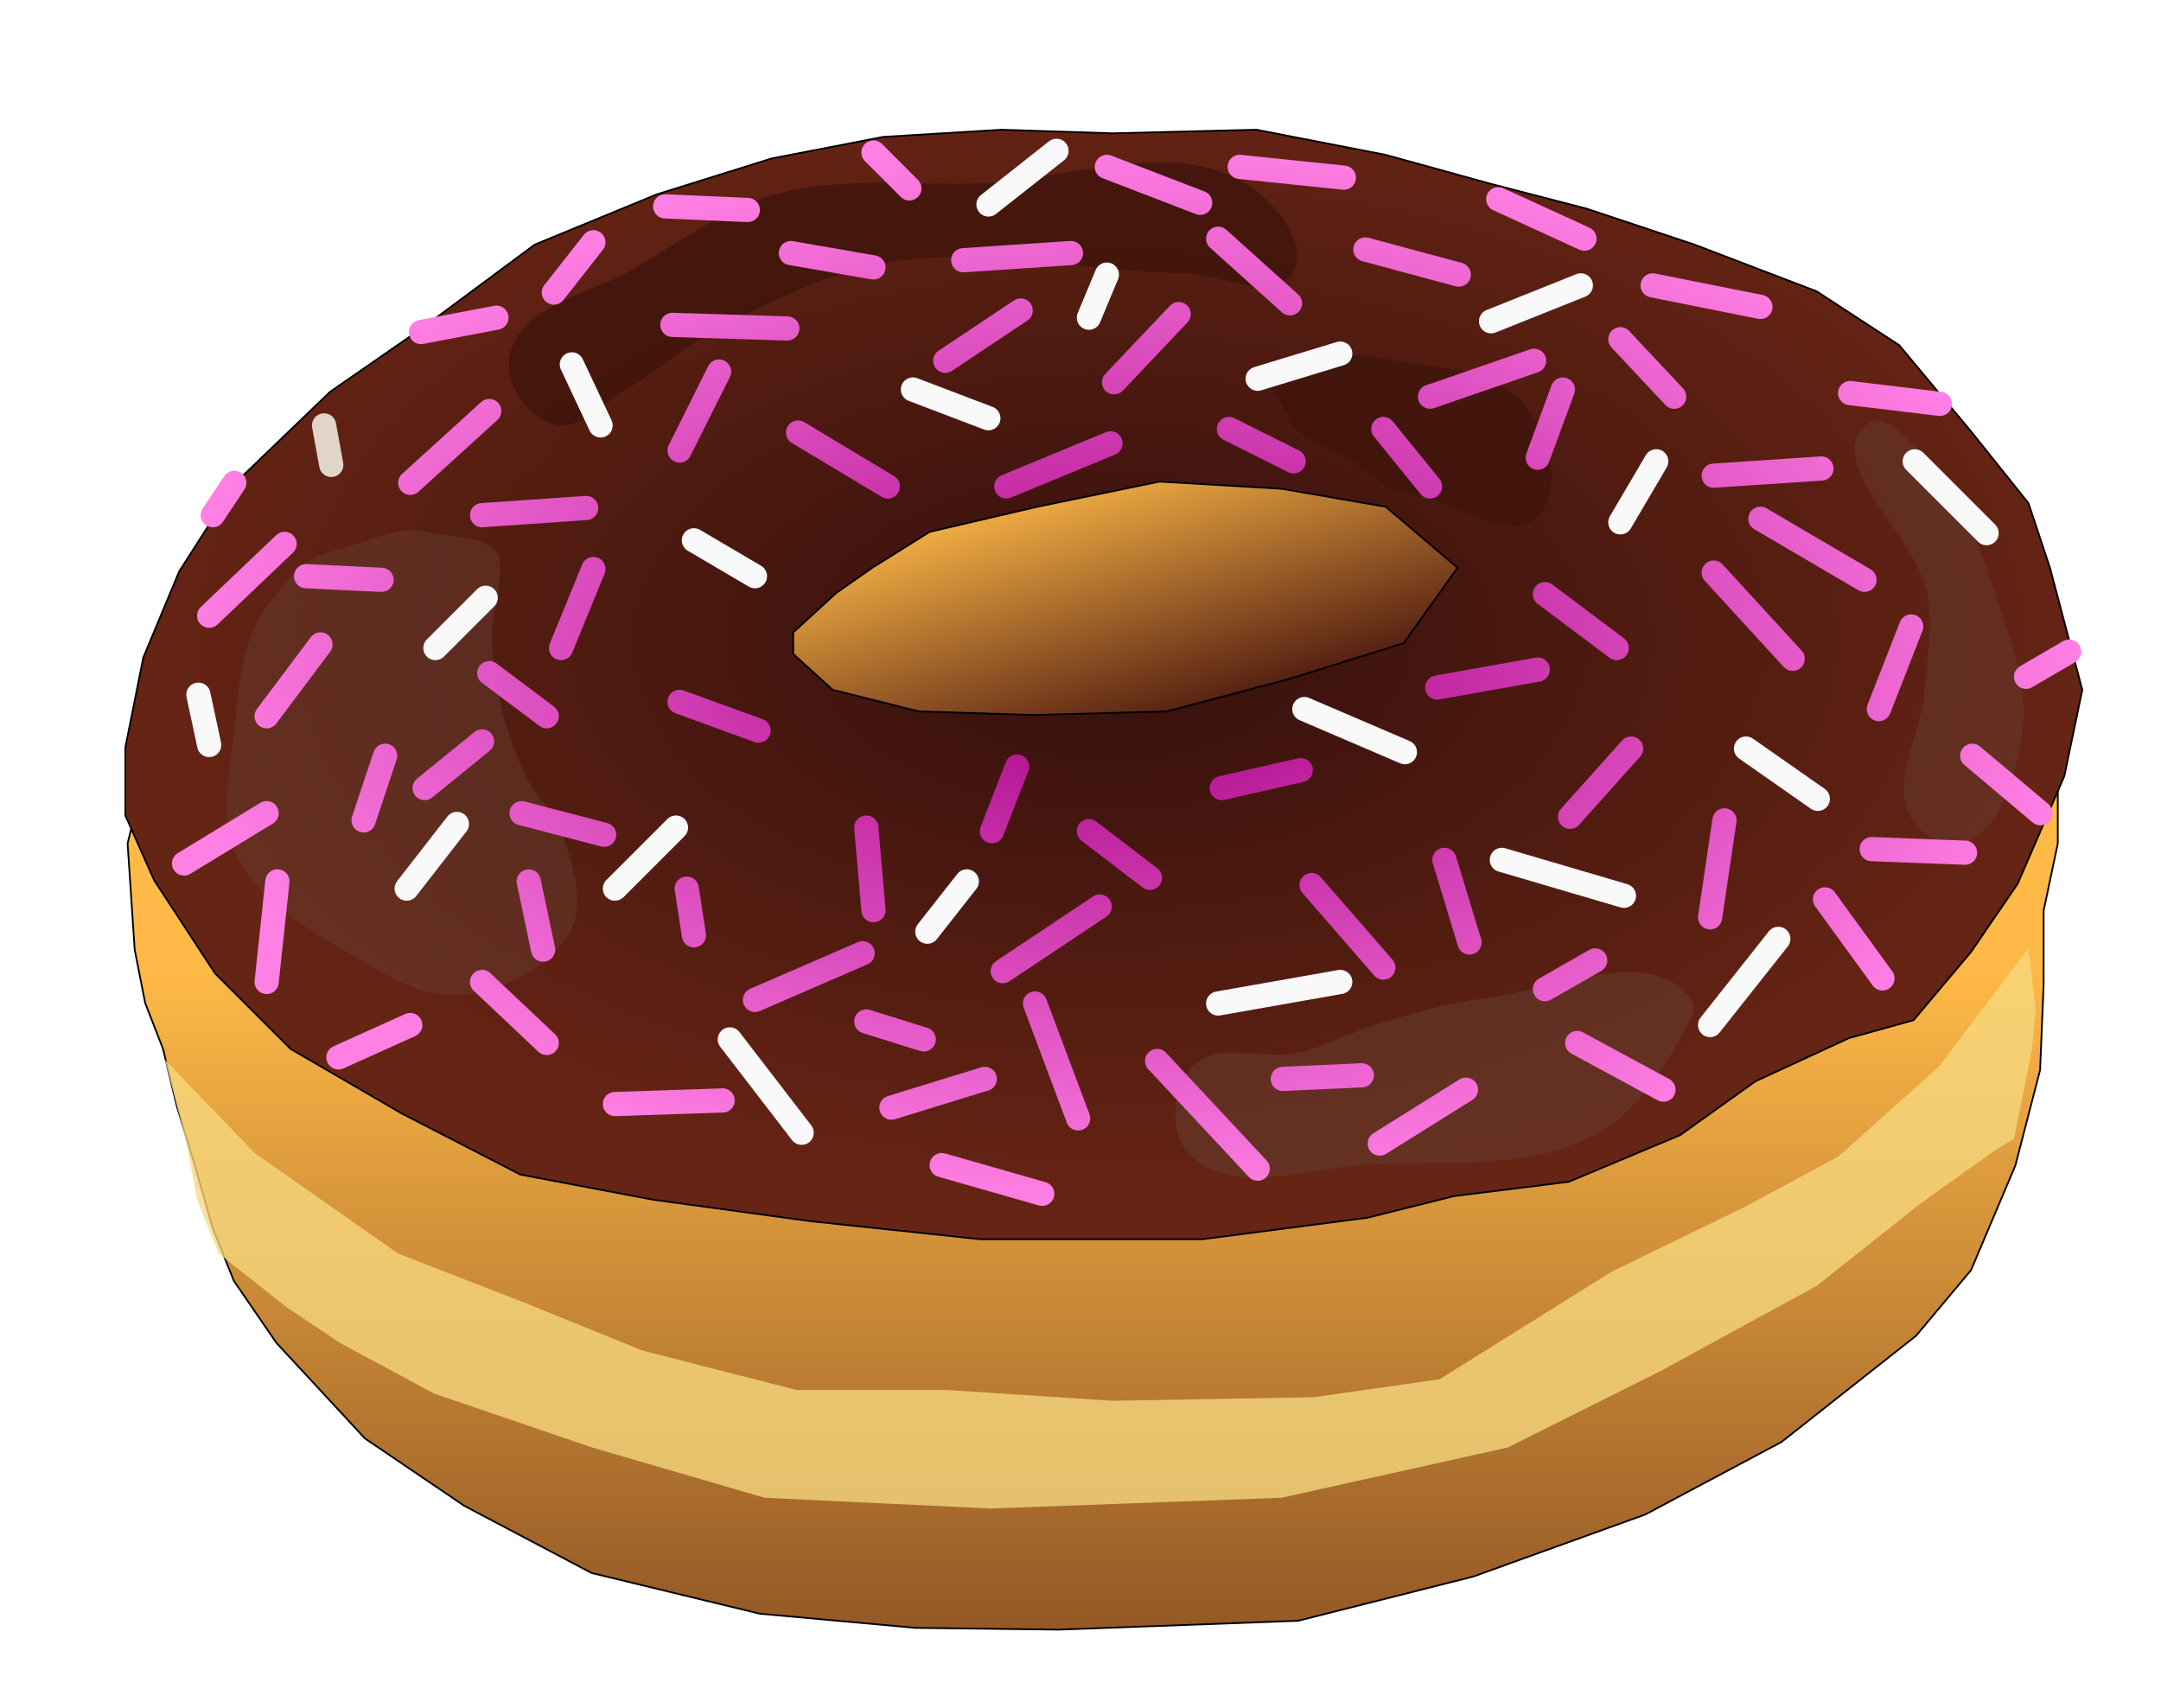 <svg xmlns="http://www.w3.org/2000/svg" xmlns:xlink="http://www.w3.org/1999/xlink" width="1333.137" height="1053.912" viewBox="0 0 1249.816 988.042"><defs><radialGradient xlink:href="#c" id="P" gradientUnits="userSpaceOnUse" gradientTransform="matrix(1 0 0 .559 9514.735 1140.373)" cx="-2679.983" cy="773.576" fx="-2679.983" fy="773.576" r="552.22"/><radialGradient xlink:href="#c" id="aG" gradientUnits="userSpaceOnUse" gradientTransform="matrix(1 0 0 .559 9514.735 1140.373)" cx="-2679.983" cy="773.576" fx="-2679.983" fy="773.576" r="552.22"/><radialGradient xlink:href="#c" id="aF" gradientUnits="userSpaceOnUse" gradientTransform="matrix(1 0 0 .559 9514.735 1140.373)" cx="-2679.983" cy="773.576" fx="-2679.983" fy="773.576" r="552.22"/><radialGradient xlink:href="#c" id="aE" gradientUnits="userSpaceOnUse" gradientTransform="matrix(1 0 0 .559 9514.735 1140.373)" cx="-2679.983" cy="773.576" fx="-2679.983" fy="773.576" r="552.22"/><radialGradient xlink:href="#c" id="aD" gradientUnits="userSpaceOnUse" gradientTransform="matrix(1 0 0 .559 9514.735 1140.373)" cx="-2679.983" cy="773.576" fx="-2679.983" fy="773.576" r="552.22"/><radialGradient xlink:href="#c" id="aC" gradientUnits="userSpaceOnUse" gradientTransform="matrix(1 0 0 .559 9514.735 1140.373)" cx="-2679.983" cy="773.576" fx="-2679.983" fy="773.576" r="552.22"/><radialGradient xlink:href="#c" id="aB" gradientUnits="userSpaceOnUse" gradientTransform="matrix(1 0 0 .559 9514.735 1140.373)" cx="-2679.983" cy="773.576" fx="-2679.983" fy="773.576" r="552.22"/><radialGradient xlink:href="#c" id="aA" gradientUnits="userSpaceOnUse" gradientTransform="matrix(1 0 0 .559 9514.735 1140.373)" cx="-2679.983" cy="773.576" fx="-2679.983" fy="773.576" r="552.22"/><radialGradient xlink:href="#c" id="az" gradientUnits="userSpaceOnUse" gradientTransform="matrix(1 0 0 .559 9514.735 1140.373)" cx="-2679.983" cy="773.576" fx="-2679.983" fy="773.576" r="552.22"/><radialGradient xlink:href="#c" id="ay" gradientUnits="userSpaceOnUse" gradientTransform="matrix(1 0 0 .559 9514.735 1140.373)" cx="-2679.983" cy="773.576" fx="-2679.983" fy="773.576" r="552.22"/><radialGradient xlink:href="#c" id="ax" gradientUnits="userSpaceOnUse" gradientTransform="matrix(1 0 0 .559 9514.735 1140.373)" cx="-2679.983" cy="773.576" fx="-2679.983" fy="773.576" r="552.22"/><radialGradient xlink:href="#c" id="aw" gradientUnits="userSpaceOnUse" gradientTransform="matrix(1 0 0 .559 9514.735 1140.373)" cx="-2679.983" cy="773.576" fx="-2679.983" fy="773.576" r="552.22"/><radialGradient xlink:href="#b" id="g" gradientUnits="userSpaceOnUse" gradientTransform="matrix(1 0 0 .567 7675.49 2415.535)" cx="-873.247" cy="201.639" fx="-873.247" fy="201.639" r="566.408"/><radialGradient xlink:href="#c" id="m" gradientUnits="userSpaceOnUse" gradientTransform="matrix(1 0 0 .559 9514.735 1140.373)" cx="-2679.983" cy="773.576" fx="-2679.983" fy="773.576" r="552.22"/><radialGradient xlink:href="#c" id="n" gradientUnits="userSpaceOnUse" gradientTransform="matrix(1 0 0 .559 9514.735 1140.373)" cx="-2679.983" cy="773.576" fx="-2679.983" fy="773.576" r="552.22"/><radialGradient xlink:href="#c" id="o" gradientUnits="userSpaceOnUse" gradientTransform="matrix(1 0 0 .559 9514.735 1140.373)" cx="-2679.983" cy="773.576" fx="-2679.983" fy="773.576" r="552.22"/><radialGradient xlink:href="#c" id="p" gradientUnits="userSpaceOnUse" gradientTransform="matrix(1 0 0 .559 9514.735 1140.373)" cx="-2679.983" cy="773.576" fx="-2679.983" fy="773.576" r="552.22"/><radialGradient xlink:href="#c" id="q" gradientUnits="userSpaceOnUse" gradientTransform="matrix(1 0 0 .559 9514.735 1140.373)" cx="-2679.983" cy="773.576" fx="-2679.983" fy="773.576" r="552.22"/><radialGradient xlink:href="#c" id="r" gradientUnits="userSpaceOnUse" gradientTransform="matrix(1 0 0 .559 9514.735 1140.373)" cx="-2679.983" cy="773.576" fx="-2679.983" fy="773.576" r="552.22"/><radialGradient xlink:href="#c" id="s" gradientUnits="userSpaceOnUse" gradientTransform="matrix(1 0 0 .559 9514.735 1140.373)" cx="-2679.983" cy="773.576" fx="-2679.983" fy="773.576" r="552.22"/><radialGradient xlink:href="#c" id="t" gradientUnits="userSpaceOnUse" gradientTransform="matrix(1 0 0 .559 9514.735 1140.373)" cx="-2679.983" cy="773.576" fx="-2679.983" fy="773.576" r="552.22"/><radialGradient xlink:href="#c" id="u" gradientUnits="userSpaceOnUse" gradientTransform="matrix(1 0 0 .559 9514.735 1140.373)" cx="-2679.983" cy="773.576" fx="-2679.983" fy="773.576" r="552.22"/><radialGradient xlink:href="#c" id="v" gradientUnits="userSpaceOnUse" gradientTransform="matrix(1 0 0 .559 9514.735 1140.373)" cx="-2679.983" cy="773.576" fx="-2679.983" fy="773.576" r="552.22"/><radialGradient xlink:href="#c" id="w" gradientUnits="userSpaceOnUse" gradientTransform="matrix(1 0 0 .559 9514.735 1140.373)" cx="-2679.983" cy="773.576" fx="-2679.983" fy="773.576" r="552.22"/><radialGradient xlink:href="#c" id="x" gradientUnits="userSpaceOnUse" gradientTransform="matrix(1 0 0 .559 9514.735 1140.373)" cx="-2679.983" cy="773.576" fx="-2679.983" fy="773.576" r="552.22"/><radialGradient xlink:href="#c" id="y" gradientUnits="userSpaceOnUse" gradientTransform="matrix(1 0 0 .559 9514.735 1140.373)" cx="-2679.983" cy="773.576" fx="-2679.983" fy="773.576" r="552.22"/><radialGradient xlink:href="#c" id="z" gradientUnits="userSpaceOnUse" gradientTransform="matrix(1 0 0 .559 9514.735 1140.373)" cx="-2679.983" cy="773.576" fx="-2679.983" fy="773.576" r="552.22"/><radialGradient xlink:href="#c" id="A" gradientUnits="userSpaceOnUse" gradientTransform="matrix(1 0 0 .559 9514.735 1140.373)" cx="-2679.983" cy="773.576" fx="-2679.983" fy="773.576" r="552.22"/><radialGradient xlink:href="#c" id="B" gradientUnits="userSpaceOnUse" gradientTransform="matrix(1 0 0 .559 9514.735 1140.373)" cx="-2679.983" cy="773.576" fx="-2679.983" fy="773.576" r="552.22"/><radialGradient xlink:href="#c" id="C" gradientUnits="userSpaceOnUse" gradientTransform="matrix(1 0 0 .559 9514.735 1140.373)" cx="-2679.983" cy="773.576" fx="-2679.983" fy="773.576" r="552.22"/><radialGradient xlink:href="#c" id="D" gradientUnits="userSpaceOnUse" gradientTransform="matrix(1 0 0 .559 9514.735 1140.373)" cx="-2679.983" cy="773.576" fx="-2679.983" fy="773.576" r="552.22"/><radialGradient xlink:href="#c" id="E" gradientUnits="userSpaceOnUse" gradientTransform="matrix(1 0 0 .559 9514.735 1140.373)" cx="-2679.983" cy="773.576" fx="-2679.983" fy="773.576" r="552.22"/><radialGradient xlink:href="#c" id="F" gradientUnits="userSpaceOnUse" gradientTransform="matrix(1 0 0 .559 9514.735 1140.373)" cx="-2679.983" cy="773.576" fx="-2679.983" fy="773.576" r="552.22"/><radialGradient xlink:href="#c" id="G" gradientUnits="userSpaceOnUse" gradientTransform="matrix(1 0 0 .559 9514.735 1140.373)" cx="-2679.983" cy="773.576" fx="-2679.983" fy="773.576" r="552.22"/><radialGradient xlink:href="#c" id="H" gradientUnits="userSpaceOnUse" gradientTransform="matrix(1 0 0 .559 9514.735 1140.373)" cx="-2679.983" cy="773.576" fx="-2679.983" fy="773.576" r="552.22"/><radialGradient xlink:href="#c" id="I" gradientUnits="userSpaceOnUse" gradientTransform="matrix(1 0 0 .559 9514.735 1140.373)" cx="-2679.983" cy="773.576" fx="-2679.983" fy="773.576" r="552.22"/><radialGradient xlink:href="#c" id="J" gradientUnits="userSpaceOnUse" gradientTransform="matrix(1 0 0 .559 9514.735 1140.373)" cx="-2679.983" cy="773.576" fx="-2679.983" fy="773.576" r="552.22"/><radialGradient xlink:href="#c" id="K" gradientUnits="userSpaceOnUse" gradientTransform="matrix(1 0 0 .559 9514.735 1140.373)" cx="-2679.983" cy="773.576" fx="-2679.983" fy="773.576" r="552.22"/><radialGradient xlink:href="#c" id="L" gradientUnits="userSpaceOnUse" gradientTransform="matrix(1 0 0 .559 9514.735 1140.373)" cx="-2679.983" cy="773.576" fx="-2679.983" fy="773.576" r="552.22"/><radialGradient xlink:href="#c" id="M" gradientUnits="userSpaceOnUse" gradientTransform="matrix(1 0 0 .559 9514.735 1140.373)" cx="-2679.983" cy="773.576" fx="-2679.983" fy="773.576" r="552.22"/><radialGradient xlink:href="#c" id="N" gradientUnits="userSpaceOnUse" gradientTransform="matrix(1 0 0 .559 9514.735 1140.373)" cx="-2679.983" cy="773.576" fx="-2679.983" fy="773.576" r="552.22"/><radialGradient xlink:href="#c" id="O" gradientUnits="userSpaceOnUse" gradientTransform="matrix(1 0 0 .559 9514.735 1140.373)" cx="-2679.983" cy="773.576" fx="-2679.983" fy="773.576" r="552.22"/><radialGradient xlink:href="#c" id="av" gradientUnits="userSpaceOnUse" gradientTransform="matrix(1 0 0 .559 9514.735 1140.373)" cx="-2679.983" cy="773.576" fx="-2679.983" fy="773.576" r="552.22"/><radialGradient xlink:href="#c" id="Q" gradientUnits="userSpaceOnUse" gradientTransform="matrix(1 0 0 .559 9514.735 1140.373)" cx="-2679.983" cy="773.576" fx="-2679.983" fy="773.576" r="552.22"/><radialGradient xlink:href="#c" id="R" gradientUnits="userSpaceOnUse" gradientTransform="matrix(1 0 0 .559 9514.735 1140.373)" cx="-2679.983" cy="773.576" fx="-2679.983" fy="773.576" r="552.22"/><radialGradient xlink:href="#c" id="S" gradientUnits="userSpaceOnUse" gradientTransform="matrix(1 0 0 .559 9514.735 1140.373)" cx="-2679.983" cy="773.576" fx="-2679.983" fy="773.576" r="552.22"/><radialGradient xlink:href="#c" id="T" gradientUnits="userSpaceOnUse" gradientTransform="matrix(1 0 0 .559 9514.735 1140.373)" cx="-2679.983" cy="773.576" fx="-2679.983" fy="773.576" r="552.22"/><radialGradient xlink:href="#c" id="U" gradientUnits="userSpaceOnUse" gradientTransform="matrix(1 0 0 .559 9514.735 1140.373)" cx="-2679.983" cy="773.576" fx="-2679.983" fy="773.576" r="552.22"/><radialGradient xlink:href="#c" id="V" gradientUnits="userSpaceOnUse" gradientTransform="matrix(1 0 0 .559 9514.735 1140.373)" cx="-2679.983" cy="773.576" fx="-2679.983" fy="773.576" r="552.22"/><radialGradient xlink:href="#c" id="W" gradientUnits="userSpaceOnUse" gradientTransform="matrix(1 0 0 .559 9514.735 1140.373)" cx="-2679.983" cy="773.576" fx="-2679.983" fy="773.576" r="552.22"/><radialGradient xlink:href="#c" id="X" gradientUnits="userSpaceOnUse" gradientTransform="matrix(1 0 0 .559 9514.735 1140.373)" cx="-2679.983" cy="773.576" fx="-2679.983" fy="773.576" r="552.22"/><radialGradient xlink:href="#c" id="Y" gradientUnits="userSpaceOnUse" gradientTransform="matrix(1 0 0 .559 9514.735 1140.373)" cx="-2679.983" cy="773.576" fx="-2679.983" fy="773.576" r="552.22"/><radialGradient xlink:href="#c" id="Z" gradientUnits="userSpaceOnUse" gradientTransform="matrix(1 0 0 .559 9514.735 1140.373)" cx="-2679.983" cy="773.576" fx="-2679.983" fy="773.576" r="552.22"/><radialGradient xlink:href="#c" id="aa" gradientUnits="userSpaceOnUse" gradientTransform="matrix(1 0 0 .559 9514.735 1140.373)" cx="-2679.983" cy="773.576" fx="-2679.983" fy="773.576" r="552.22"/><radialGradient xlink:href="#c" id="ab" gradientUnits="userSpaceOnUse" gradientTransform="matrix(1 0 0 .559 9514.735 1140.373)" cx="-2679.983" cy="773.576" fx="-2679.983" fy="773.576" r="552.22"/><radialGradient xlink:href="#c" id="ac" gradientUnits="userSpaceOnUse" gradientTransform="matrix(1 0 0 .559 9514.735 1140.373)" cx="-2679.983" cy="773.576" fx="-2679.983" fy="773.576" r="552.22"/><radialGradient xlink:href="#c" id="ad" gradientUnits="userSpaceOnUse" gradientTransform="matrix(1 0 0 .559 9514.735 1140.373)" cx="-2679.983" cy="773.576" fx="-2679.983" fy="773.576" r="552.22"/><radialGradient xlink:href="#c" id="ae" gradientUnits="userSpaceOnUse" gradientTransform="matrix(1 0 0 .559 9514.735 1140.373)" cx="-2679.983" cy="773.576" fx="-2679.983" fy="773.576" r="552.22"/><radialGradient xlink:href="#c" id="af" gradientUnits="userSpaceOnUse" gradientTransform="matrix(1 0 0 .559 9514.735 1140.373)" cx="-2679.983" cy="773.576" fx="-2679.983" fy="773.576" r="552.22"/><radialGradient xlink:href="#c" id="ag" gradientUnits="userSpaceOnUse" gradientTransform="matrix(1 0 0 .559 9514.735 1140.373)" cx="-2679.983" cy="773.576" fx="-2679.983" fy="773.576" r="552.22"/><radialGradient xlink:href="#c" id="ah" gradientUnits="userSpaceOnUse" gradientTransform="matrix(1 0 0 .559 9514.735 1140.373)" cx="-2679.983" cy="773.576" fx="-2679.983" fy="773.576" r="552.22"/><radialGradient xlink:href="#c" id="ai" gradientUnits="userSpaceOnUse" gradientTransform="matrix(1 0 0 .559 9514.735 1140.373)" cx="-2679.983" cy="773.576" fx="-2679.983" fy="773.576" r="552.22"/><radialGradient xlink:href="#c" id="aj" gradientUnits="userSpaceOnUse" gradientTransform="matrix(1 0 0 .559 9514.735 1140.373)" cx="-2679.983" cy="773.576" fx="-2679.983" fy="773.576" r="552.22"/><radialGradient xlink:href="#c" id="ak" gradientUnits="userSpaceOnUse" gradientTransform="matrix(1 0 0 .559 9514.735 1140.373)" cx="-2679.983" cy="773.576" fx="-2679.983" fy="773.576" r="552.22"/><radialGradient xlink:href="#c" id="al" gradientUnits="userSpaceOnUse" gradientTransform="matrix(1 0 0 .559 9514.735 1140.373)" cx="-2679.983" cy="773.576" fx="-2679.983" fy="773.576" r="552.22"/><radialGradient xlink:href="#c" id="am" gradientUnits="userSpaceOnUse" gradientTransform="matrix(1 0 0 .559 9514.735 1140.373)" cx="-2679.983" cy="773.576" fx="-2679.983" fy="773.576" r="552.22"/><radialGradient xlink:href="#c" id="an" gradientUnits="userSpaceOnUse" gradientTransform="matrix(1 0 0 .559 9514.735 1140.373)" cx="-2679.983" cy="773.576" fx="-2679.983" fy="773.576" r="552.22"/><radialGradient xlink:href="#c" id="ao" gradientUnits="userSpaceOnUse" gradientTransform="matrix(1 0 0 .559 9514.735 1140.373)" cx="-2679.983" cy="773.576" fx="-2679.983" fy="773.576" r="552.22"/><radialGradient xlink:href="#c" id="ap" gradientUnits="userSpaceOnUse" gradientTransform="matrix(1 0 0 .559 9514.735 1140.373)" cx="-2679.983" cy="773.576" fx="-2679.983" fy="773.576" r="552.22"/><radialGradient xlink:href="#c" id="ar" gradientUnits="userSpaceOnUse" gradientTransform="matrix(1 0 0 .559 9514.735 1140.373)" cx="-2679.983" cy="773.576" fx="-2679.983" fy="773.576" r="552.22"/><radialGradient xlink:href="#c" id="as" gradientUnits="userSpaceOnUse" gradientTransform="matrix(1 0 0 .559 9514.735 1140.373)" cx="-2679.983" cy="773.576" fx="-2679.983" fy="773.576" r="552.22"/><radialGradient xlink:href="#c" id="at" gradientUnits="userSpaceOnUse" gradientTransform="matrix(1 0 0 .559 9514.735 1140.373)" cx="-2679.983" cy="773.576" fx="-2679.983" fy="773.576" r="552.22"/><radialGradient xlink:href="#c" id="au" gradientUnits="userSpaceOnUse" gradientTransform="matrix(1 0 0 .559 9514.735 1140.373)" cx="-2679.983" cy="773.576" fx="-2679.983" fy="773.576" r="552.22"/><filter id="j" x="-.069" width="1.137" y="-.112" height="1.225" color-interpolation-filters="sRGB"><feGaussianBlur stdDeviation="4.651"/></filter><filter id="k" x="-.126" width="1.253" y="-.05" height="1.101" color-interpolation-filters="sRGB"><feGaussianBlur stdDeviation="5.151"/></filter><filter id="i" x="-.05" width="1.101" y="-.127" height="1.254" color-interpolation-filters="sRGB"><feGaussianBlur stdDeviation="6.277"/></filter><filter id="h" x="-.096" width="1.193" y="-.073" height="1.145" color-interpolation-filters="sRGB"><feGaussianBlur stdDeviation="8.137"/></filter><filter id="l" x="-.048" width="1.096" y="-.144" height="1.288" color-interpolation-filters="sRGB"><feGaussianBlur stdDeviation="9.12"/></filter><filter id="f" x="-.016" width="1.031" y="-.052" height="1.104" color-interpolation-filters="sRGB"><feGaussianBlur stdDeviation="7.03"/></filter><linearGradient xlink:href="#a" id="e" gradientUnits="userSpaceOnUse" x1="-877.651" y1="1064.957" x2="-877.584" y2="410.796" gradientTransform="translate(7675.49 2309.292)"/><linearGradient xlink:href="#a" id="d" gradientUnits="userSpaceOnUse" gradientTransform="translate(7225.46 3439.704)" x1="-888.911" y1="163.981" x2="-914.05" y2="-6.179"/><linearGradient id="c"><stop offset="0" stop-color="#a60084"/><stop offset="1" stop-color="#ff80e4"/></linearGradient><linearGradient id="a"><stop offset="0" stop-color="#47130e"/><stop offset="1" stop-color="#feb947"/></linearGradient><linearGradient id="b"><stop offset="0" stop-color="#340f0c"/><stop offset="1" stop-color="#662414"/></linearGradient><marker orient="auto" refY="0" refX="0" id="aq" overflow="visible"><path d="M10 0l4-4L0 0l14 4-4-4z" fill-rule="evenodd" stroke="#000" stroke-width=".8pt"/></marker></defs><g fill-rule="evenodd" transform="translate(-6159.681 -2158.977)"><ellipse transform="rotate(-8.762)" ry="71.954" rx="219.533" cy="3518.217" cx="6340.457" fill="url(#d)" stroke="#000" stroke-width="3" stroke-linecap="round" stroke-linejoin="round"/><path d="M6258.06 2546.427l-24.58 100.368 4.096 61.449 6.087 30.903 10.3 26.45 7.909 32.859 10.526 34.735 10.217 35.855 12.314 30.715 24.58 35.845 51.208 55.305 57.352 38.917 73.74 38.918 97.294 23.556 90.126 8.193 82.956 1.024 138.261-5.12 101.391-25.604 99.343-35.846 78.86-41.99 77.836-61.45 31.749-37.893 25.604-60.425 14.338-55.305 2.048-49.159v-43.014l8.194-38.918v-47.111l-528.464 77.835z" fill="url(#e)" stroke="#000"/><path d="M6255.026 2771.871l12.46 47.764 6.23 33.228 12.46 31.15 39.458 31.15 31.15 20.768 53.994 29.073 91.375 31.151 99.682 29.074 130.832 6.23 168.213-6.23 130.832-29.074 87.222-43.61 91.375-49.842 60.224-47.764 43.61-31.15 10.384-6.23 10.384-51.918 2.076-22.844-4.153-35.304-51.918 68.532-58.147 51.917-53.995 29.074-76.838 37.38-99.681 62.302-72.685 10.383-116.295 2.077-95.528-6.23h-87.222l-89.298-22.844-66.455-26.997-74.76-29.074-83.069-58.147z" opacity=".88" fill="#f8d97f" filter="url(#f)"/><path d="M6738.898 2234.005l-68.531 4.154-64.38 12.46-66.453 20.767-70.609 29.074-64.377 47.764-53.994 37.38-53.994 51.919-33.227 51.918-20.767 49.84-10.385 51.918v39.457l16.615 37.38 35.303 53.995 43.611 43.61 64.377 37.38 68.531 35.305 76.838 14.537 91.375 12.46 97.606 10.383h128.756l95.527-12.46 49.842-12.46 66.455-8.306 64.377-26.998 43.611-31.15 53.994-24.92 37.381-10.385 33.227-39.457 26.996-39.457 26.998-62.301 10.383-49.842-18.69-70.607-12.46-37.381-33.227-41.533-41.535-49.842-47.764-31.15-70.607-26.997-62.301-20.767-56.07-14.537-60.225-16.614-74.762-14.537-83.068 2.076zm91.375 203.518l70.607 4.152 60.225 10.385 41.533 35.303-31.15 43.611-66.455 20.768-70.608 18.689-76.838 2.076-66.455-2.076-49.84-12.46-22.843-20.767v-12.46l24.92-22.844 20.767-14.536 33.227-20.767 62.3-14.537z" fill="url(#g)" stroke="#000"/><path d="M6448.159 2481.133c-3.143-12.313-29.241-11.317-41.534-14.537-16.072-4.21-35.804 6.34-51.918 10.384-21.327 5.352-25.834 13.89-39.457 31.15-16.852 21.352-17.699 51.888-20.767 78.915-2.5 22.02-7.522 46.478 2.077 66.454 13.397 27.883 43.833 44.73 70.608 60.225 17.813 10.308 37.652 22.648 58.147 20.767 24.71-2.268 52.832-15.417 64.378-37.381 8.4-15.978 1.399-36.818-4.153-53.994-4.492-13.895-16.912-24.037-22.844-37.38-7.919-17.814-13.816-36.78-16.614-56.072-1.788-12.331-3.435-25.403 0-37.38 1.8-6.278 3.692-24.823 2.077-31.151z" opacity=".674" fill="#663e31" filter="url(#h)"/><path d="M6911.263 2767.718c-20.347 4.993-48.175-7.166-62.3 8.307-11.212 12.28-13.237 37.514-2.077 49.84 24.199 26.73 71.956 7.542 107.988 6.23 42.56-1.549 89.048 3.328 126.679-16.613 22.096-11.709 37.93-34.083 49.84-56.071 3.76-6.94 11.022-16.571 6.23-22.844-24.37-31.907-80.58-4.743-120.448 0-20.506 2.44-40.452 8.576-60.224 14.537-15.515 4.678-29.95 12.752-45.688 16.614z" opacity=".707" fill="#663e31" filter="url(#i)"/><path d="M6944.49 2427.139c19.391 16.618 19.115 13.55 43.611 20.767 21.913 6.455 47.585 25.778 62.301 8.307 13.124-15.58 4.745-46.66-8.306-62.302-19.363-23.203-49.264-21.153-78.915-26.997-17.671-3.482-53.476-6.258-66.454 6.23-7.981 7.68 6.447 20.798 10.383 31.151 2.962 7.792 31.051 17.42 37.38 22.844z" opacity=".884" fill="#3e150c" filter="url(#j)"/><path d="M7239.382 2404.295c-26.974 22.692 29.978 64.837 35.304 99.682 2.826 18.488-.637 37.423-2.076 56.07-1.825 23.629-18.982 49.45-8.307 70.609 5.028 9.965 18.289 19.49 29.074 16.613 22.483-5.998 31.295-37.302 35.303-60.224 5.216-29.824-6.665-60.702-16.613-89.298-9.258-26.614-19.8-54.572-39.457-74.762-8.865-9.105-23.503-26.87-33.228-18.69z" opacity=".678" fill="#663e31" filter="url(#k)"/><path d="M6522.92 2383.528c17.365-9.855 32.153-23.963 49.841-33.227 31.657-16.58 64.464-33.398 99.682-39.457 56.66-9.75 114.882 5.191 172.366 6.23 20.764.375 51.524 17.751 62.301 0 10.123-16.674-10.324-41.795-26.997-51.918-44.379-26.943-103.854-1.39-155.753 0-38.806 1.039-78.87-4.087-116.295 6.23-28.657 7.9-53.507 26.105-78.915 41.534-25.933 15.748-68.726 22.184-74.761 51.918-3.094 15.245 9.977 35.135 24.92 39.457 15.468 4.473 29.608-12.82 43.611-20.767z" opacity=".9" fill="#3e150c" filter="url(#l)"/></g><g fill="none" stroke-width="14" stroke-linecap="round"><path d="M6289.617 1683.33l47.764-29.074h0" stroke="url(#m)" transform="translate(-6183.176 -1183.927)"/><path d="M6428.756 1639.719l33.227-26.998" stroke="url(#n)" transform="translate(-6183.176 -1183.927)"/><path d="M235.196 513.94l29.074-37.381" stroke="#f9f9f9"/><path d="M6393.452 1658.409l12.46-37.38" stroke="url(#o)" transform="translate(-6183.176 -1183.927)"/><path d="M6378.915 1795.471l41.534-18.69" stroke="url(#p)" transform="translate(-6183.176 -1183.927)"/><path d="M6461.983 1751.86l37.38 35.304" stroke="url(#q)" transform="translate(-6183.176 -1183.927)"/><path d="M6484.827 1654.255l47.764 12.46" stroke="url(#r)" transform="translate(-6183.176 -1183.927)"/><path d="M6576.202 1589.878l45.687 16.613" stroke="url(#s)" transform="translate(-6183.176 -1183.927)"/><path d="M6499.364 1598.185l-33.227-24.92" stroke="url(#t)" transform="translate(-6183.176 -1183.927)"/><path d="M251.81 374.8l29.074-29.073" stroke="#f9f9f9"/><path d="M6461.983 1481.89l60.225-4.154" stroke="url(#u)" transform="translate(-6183.176 -1183.927)"/><path d="M6360.225 1517.193l43.61 2.077" stroke="url(#v)" transform="translate(-6183.176 -1183.927)"/><path d="M6304.154 1540.037l43.61-41.534" stroke="url(#w)" transform="translate(-6183.176 -1183.927)"/><path d="M120.978 430.872l-6.23-29.074" stroke="#f9f9f9"/><path d="M6337.381 1751.86l6.23-58.147" stroke="url(#x)" transform="translate(-6183.176 -1183.927)"/><path d="M6584.509 1724.863l-4.154-26.997" stroke="url(#y)" transform="translate(-6183.176 -1183.927)"/><path d="M355.645 513.94l35.304-35.304" stroke="#f9f9f9"/><path d="M6619.813 1762.244l62.3-26.997" stroke="url(#z)" transform="translate(-6183.176 -1183.927)"/><path d="M6538.821 1822.468l62.301-2.076" stroke="url(#A)" transform="translate(-6183.176 -1183.927)"/><path d="M422.1 601.161l41.534 53.994" stroke="#f9f9f9"/><path d="M6763.105 1745.63l56.07-37.38" stroke="url(#B)" transform="translate(-6183.176 -1183.927)"/><path d="M6688.344 1710.326l-4.154-47.764" stroke="url(#C)" transform="translate(-6183.176 -1183.927)"/><path d="M6806.716 1830.775l-24.92-66.454" stroke="url(#D)" transform="translate(-6183.176 -1183.927)"/><path d="M6727.801 1857.772l58.148 16.614" stroke="url(#E)" transform="translate(-6183.176 -1183.927)"/><path d="M704.53 580.394l70.609-12.46" stroke="#f9f9f9"/><path d="M6848.25 1691.636l-35.304-26.997" stroke="url(#F)" transform="translate(-6183.176 -1183.927)"/><path d="M6756.875 1664.639l14.537-37.38" stroke="url(#G)" transform="translate(-6183.176 -1183.927)"/><path d="M6983.235 1743.554l-41.534-47.765" stroke="url(#H)" transform="translate(-6183.176 -1183.927)"/><path d="M6889.784 1639.719l45.687-10.384" stroke="url(#I)" transform="translate(-6183.176 -1183.927)"/><path d="M7033.076 1729.017l-14.537-47.764" stroke="url(#J)" transform="translate(-6183.176 -1183.927)"/><path d="M868.59 497.326l70.608 20.767" stroke="#f9f9f9"/><path d="M7091.224 1656.332l35.304-39.457" stroke="url(#K)" transform="translate(-6183.176 -1183.927)"/><path d="M7095.377 1787.164l49.841 26.998" stroke="url(#L)" transform="translate(-6183.176 -1183.927)"/><path d="M6981.159 1845.312l49.84-31.15" stroke="url(#M)" transform="translate(-6183.176 -1183.927)"/><path d="M7271.897 1749.784l-33.227-45.688" stroke="url(#N)" transform="translate(-6183.176 -1183.927)"/><path d="M1051.34 462.022l-41.534-29.074" stroke="#f9f9f9"/><path d="M7363.272 1654.255l-39.457-33.227" stroke="url(#O)" transform="translate(-6183.176 -1183.927)"/><path d="M7076.687 1527.577l41.534 31.15" stroke="url(#P)" transform="translate(-6183.176 -1183.927)"/><path d="M7219.98 1564.957l-45.688-49.84" stroke="url(#Q)" transform="translate(-6183.176 -1183.927)"/><path d="M812.52 435.025l-58.148-24.92M401.332 312.5l35.304 20.767" stroke="#f9f9f9"/><path d="M191.586 268.889l-4.154-22.844" stroke="#e1d5ca"/><path d="M347.338 246.045l-16.613-35.304" stroke="#f9f9f9"/><path d="M6640.58 1330.29l47.764 8.307" stroke="url(#R)" transform="translate(-6183.176 -1183.927)"/><path d="M528.011 225.278l43.611 16.614" stroke="#f9f9f9"/><path d="M6765.182 1465.276l60.224-24.92" stroke="url(#S)" transform="translate(-6183.176 -1183.927)"/><path d="M6644.733 1434.125l51.917 31.15" stroke="url(#T)" transform="translate(-6183.176 -1183.927)"/><path d="M6572.048 1371.824l66.455 2.077" stroke="url(#U)" transform="translate(-6183.176 -1183.927)"/><path d="M6827.483 1405.051l37.38-39.457" stroke="url(#V)" transform="translate(-6183.176 -1183.927)"/><path d="M6729.878 1392.591l43.61-29.074" stroke="url(#W)" transform="translate(-6183.176 -1183.927)"/><path d="M571.685 118.272l39.332-31.039" stroke="#f9f9f9"/><path d="M6823.33 1280.45l53.994 20.766" stroke="url(#X)" transform="translate(-6183.176 -1183.927)"/><path d="M6887.707 1321.983l41.534 37.38" stroke="url(#Y)" transform="translate(-6183.176 -1183.927)"/><path d="M727.375 219.048l47.764-14.537" stroke="#f9f9f9"/><path d="M7010.233 1413.358l60.224-20.767" stroke="url(#Z)" transform="translate(-6183.176 -1183.927)"/><path d="M6983.235 1432.048l26.997 33.228" stroke="url(#aa)" transform="translate(-6183.176 -1183.927)"/><path d="M937.122 302.116l20.767-35.304" stroke="#f9f9f9"/><path d="M7138.988 1348.98l62.301 12.46" stroke="url(#ab)" transform="translate(-6183.176 -1183.927)"/><path d="M6900.167 1280.45l60.225 6.23" stroke="url(#ac)" transform="translate(-6183.176 -1183.927)"/><path d="M7049.69 1299.14l49.84 22.843" stroke="url(#ad)" transform="translate(-6183.176 -1183.927)"/><path d="M6615.66 1305.37l-47.765-2.077" stroke="url(#ae)" transform="translate(-6183.176 -1183.927)"/><path d="M6709.11 1292.91l-20.766-20.768" stroke="url(#af)" transform="translate(-6183.176 -1183.927)"/><path d="M6470.29 1367.67l-43.61 8.307" stroke="url(#ag)" transform="translate(-6183.176 -1183.927)"/><path d="M7354.965 1575.34l24.92-14.536" stroke="url(#ah)" transform="translate(-6183.176 -1183.927)"/><path d="M7261.513 1519.27l-60.224-35.304" stroke="url(#ai)" transform="translate(-6183.176 -1183.927)"/><path d="M7174.292 1459.045l62.301-4.153" stroke="url(#aj)" transform="translate(-6183.176 -1183.927)"/><path d="M7253.207 1411.281l51.917 6.23" stroke="url(#ak)" transform="translate(-6183.176 -1183.927)"/><path d="M7151.448 1413.358l-31.15-33.227" stroke="url(#al)" transform="translate(-6183.176 -1183.927)"/><path d="M6972.852 1328.213l53.994 14.537" stroke="url(#am)" transform="translate(-6183.176 -1183.927)"/><path d="M862.36 185.82l51.918-20.766" stroke="#f9f9f9"/><path d="M6802.562 1330.29l-62.3 4.153" stroke="url(#an)" transform="translate(-6183.176 -1183.927)"/><path d="M6576.202 1444.509l22.844-45.688" stroke="url(#ao)" transform="translate(-6183.176 -1183.927)"/><path d="M6507.67 1558.727l18.691-45.687" stroke="url(#ap)" marker-mid="url(#aq)" transform="translate(-6183.176 -1183.927)"/><path d="M1107.411 266.812l41.534 41.534" stroke="#f9f9f9"/><path d="M7014.386 1581.57l58.148-10.383" stroke="url(#ar)" transform="translate(-6183.176 -1183.927)"/><path d="M6931.318 1450.739l-37.38-18.69" stroke="url(#as)" transform="translate(-6183.176 -1183.927)"/><path d="M7269.82 1594.031l18.69-47.764" stroke="url(#at)" transform="translate(-6183.176 -1183.927)"/><path d="M7319.661 1677.1l-53.994-2.077" stroke="url(#au)" transform="translate(-6183.176 -1183.927)"/><path d="M7180.522 1658.409l-8.307 56.07" stroke="url(#av)" transform="translate(-6183.176 -1183.927)"/><path d="M6306.23 1481.89l12.46-18.691" stroke="url(#aw)" transform="translate(-6183.176 -1183.927)"/><path d="M6420.45 1463.199l45.687-41.534" stroke="url(#ax)" transform="translate(-6183.176 -1183.927)"/><path d="M6910.55 1859.849l-58.147-62.301" stroke="url(#ay)" transform="translate(-6183.176 -1183.927)"/><path d="M989.039 592.854l39.457-49.84" stroke="#f9f9f9"/><path d="M6497.287 1733.17l-8.307-39.457" stroke="url(#az)" transform="translate(-6183.176 -1183.927)"/><path d="M629.77 183.744l10.383-24.92" stroke="#f9f9f9"/><path d="M7072.534 1448.662l14.537-39.457" stroke="url(#aA)" transform="translate(-6183.176 -1183.927)"/><path d="M6684.19 1774.704l33.228 10.384" stroke="url(#aB)" transform="translate(-6183.176 -1183.927)"/><path d="M536.318 538.86l22.844-29.074" stroke="#f9f9f9"/><path d="M6698.727 1824.545l53.995-16.614" stroke="url(#aC)" transform="translate(-6183.176 -1183.927)"/><path d="M6368.532 1556.65l-31.15 41.535" stroke="url(#aD)" transform="translate(-6183.176 -1183.927)"/><path d="M7076.687 1756.014l29.074-16.614" stroke="url(#aE)" transform="translate(-6183.176 -1183.927)"/><path d="M6925.088 1807.931l45.687-2.076h0" stroke="url(#aF)" transform="translate(-6183.176 -1183.927)"/><path d="M6503.517 1353.134l22.844-29.074" stroke="url(#aG)" transform="translate(-6183.176 -1183.927)"/></g></svg>